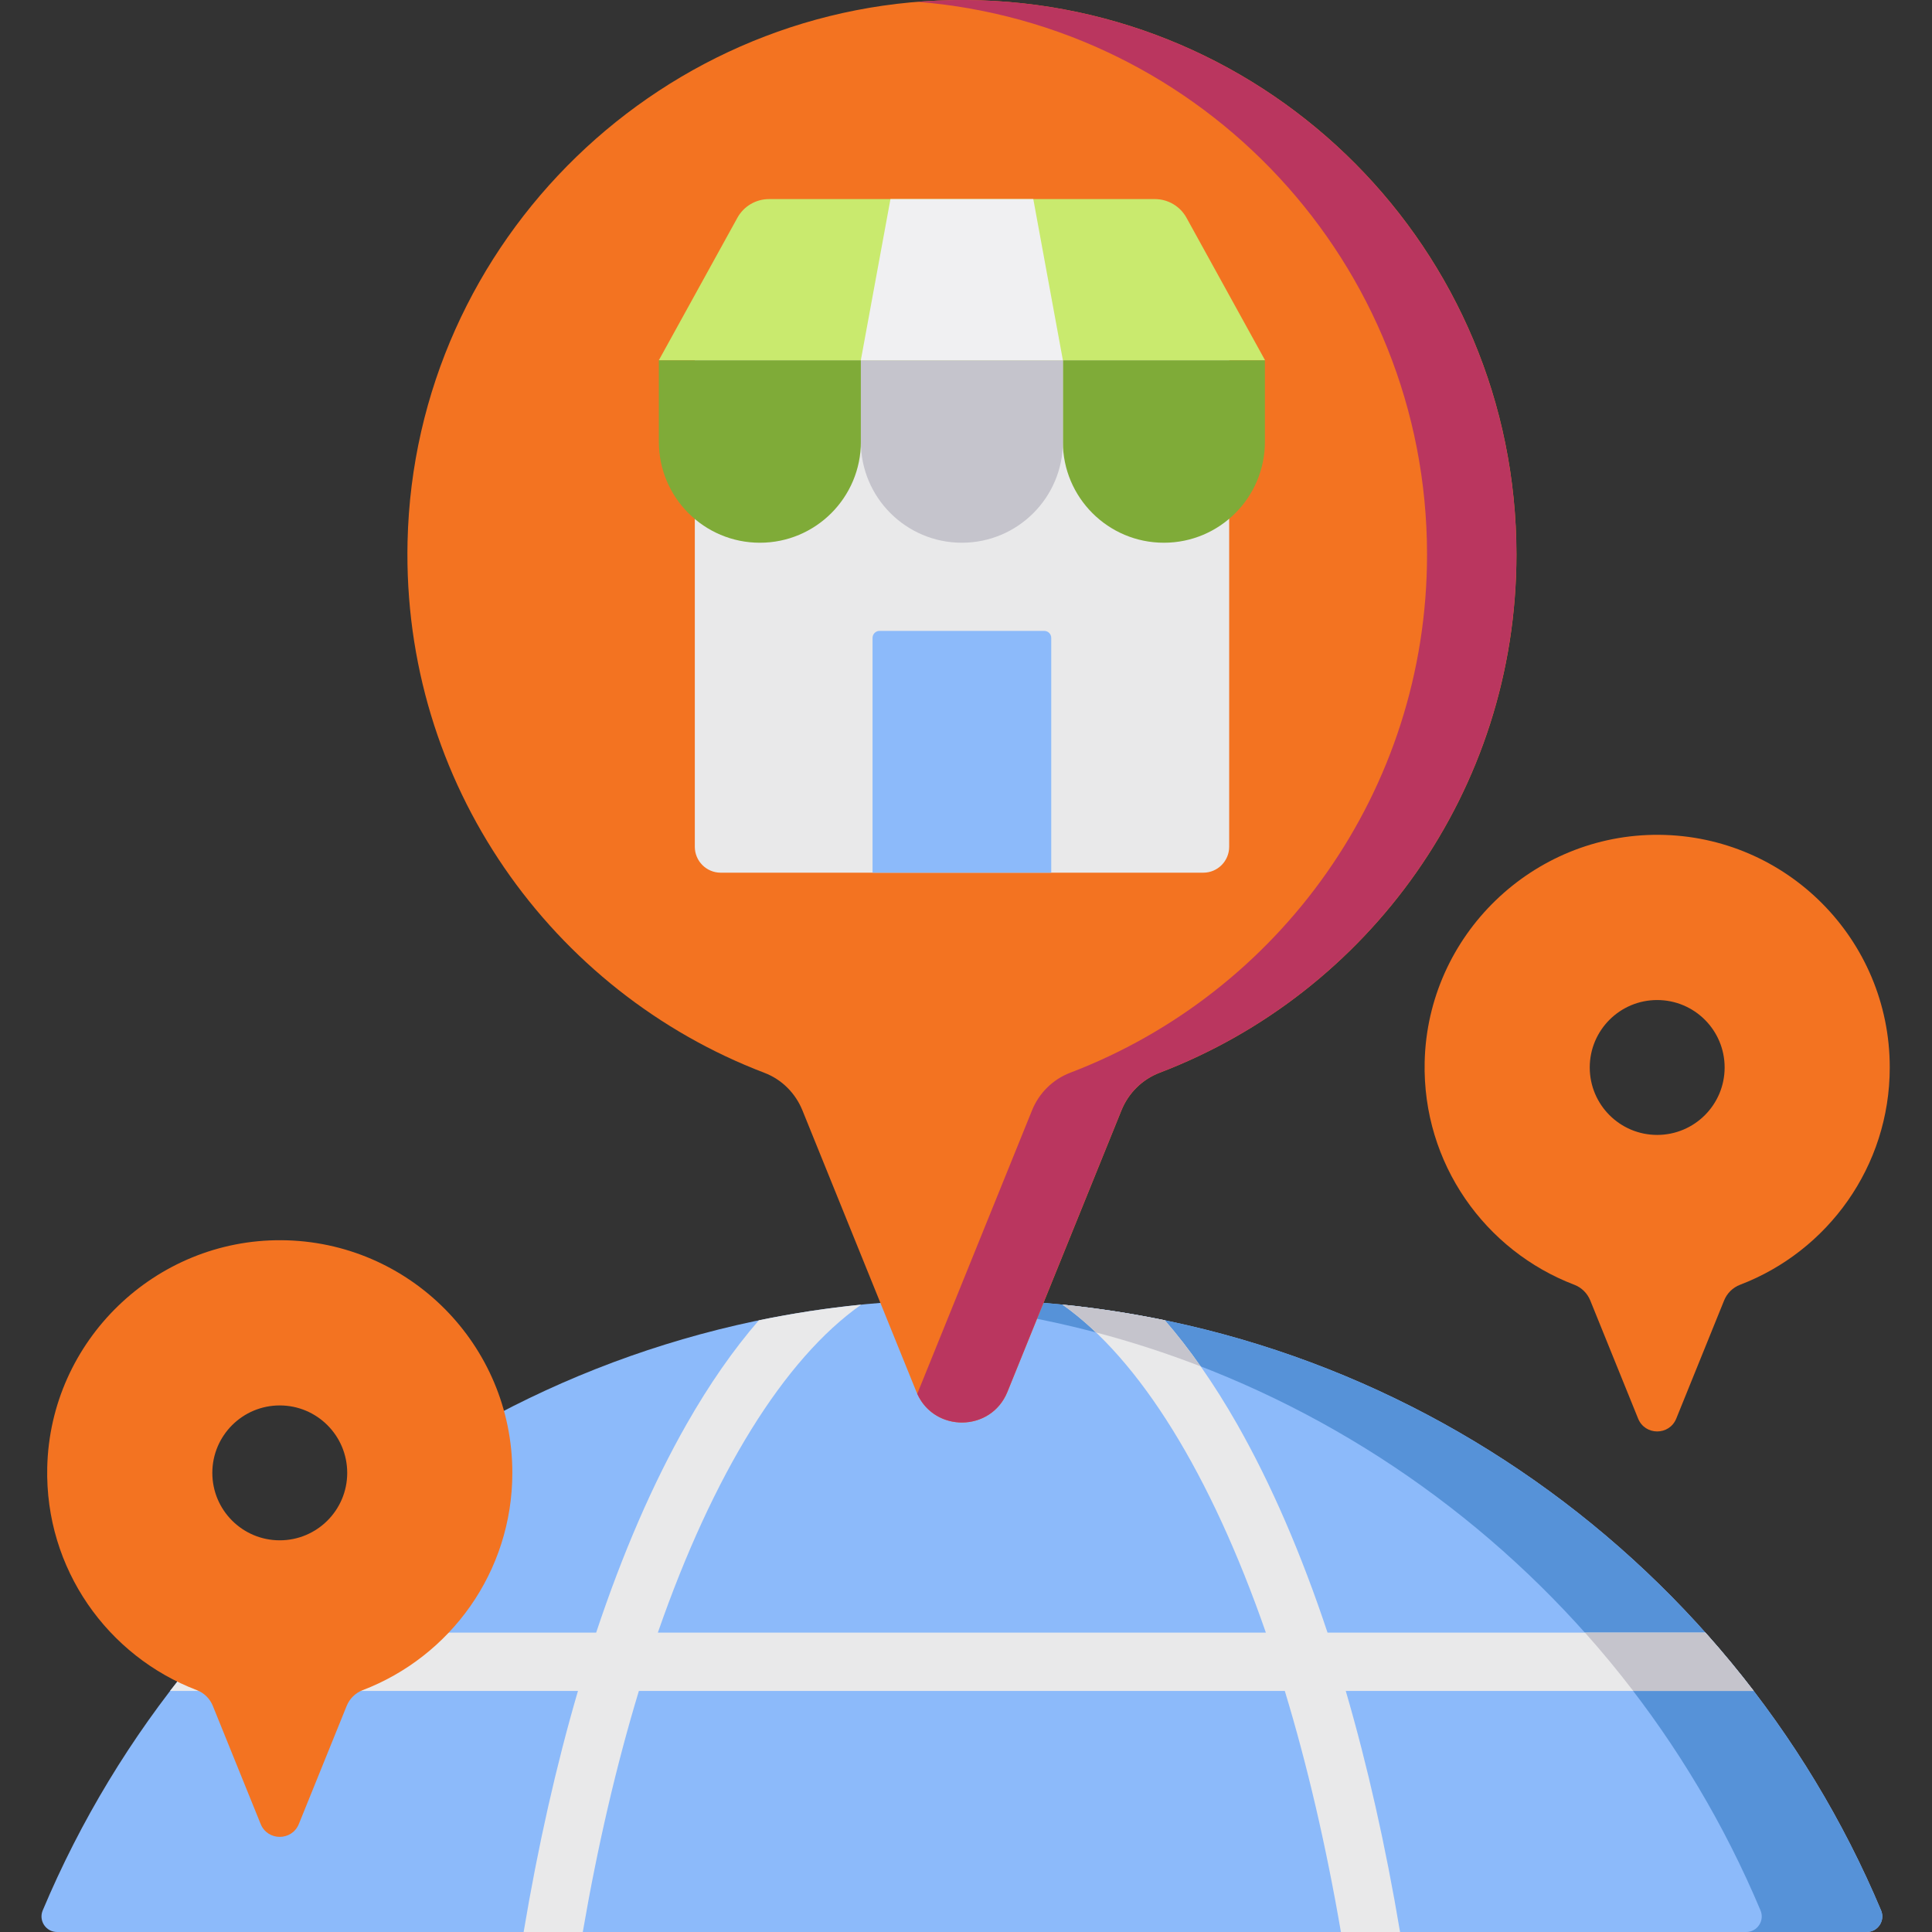 <?xml version="1.0" encoding="UTF-8"?> <svg xmlns="http://www.w3.org/2000/svg" width="60" height="60" viewBox="0 0 60 60" fill="none"><rect x="0" y="0" width="60" height="60" fill="#333333" stroke="none"/><g clip-path="url(#clip0_6797_3300)"><path d="M57.973 60H1.773C1.427 60 1.193 59.648 1.327 59.329C6.011 48.185 17.028 40.36 29.873 40.36C42.718 40.36 53.735 48.185 58.419 59.329C58.553 59.648 58.319 60 57.973 60Z" fill="#8CBAFA"></path><path d="M58.417 59.329C53.734 48.185 42.717 40.36 29.871 40.36C29.243 40.36 28.619 40.379 28 40.416C40.036 41.134 50.22 48.73 54.674 59.329C54.809 59.647 54.574 60 54.229 60H57.971C58.317 60 58.551 59.647 58.417 59.329Z" fill="#5692D8"></path><path d="M41.794 52.514H54.462C53.985 51.891 53.484 51.287 52.962 50.703H41.228C40.414 48.255 39.472 46.078 38.421 44.23C37.71 42.983 36.959 41.906 36.175 41.003C35.134 40.788 34.073 40.625 32.996 40.517C35.396 42.207 37.602 45.78 39.313 50.703H20.43C22.141 45.779 24.347 42.207 26.746 40.517C25.67 40.625 24.609 40.788 23.567 41.003C22.783 41.906 22.032 42.983 21.322 44.23C20.27 46.078 19.329 48.255 18.514 50.703H6.78C6.259 51.287 5.758 51.891 5.281 52.514H17.949C17.276 54.817 16.71 57.327 16.262 60H18.099C18.565 57.293 19.153 54.782 19.841 52.514H39.901C40.59 54.782 41.178 57.293 41.643 60H43.48C43.032 57.327 42.466 54.817 41.794 52.514Z" fill="#E9E9EA"></path><path d="M53.733 51.595C53.73 51.592 53.727 51.589 53.725 51.586C53.477 51.287 53.224 50.992 52.965 50.703H49.223C49.745 51.287 50.244 51.891 50.721 52.514H54.464C54.346 52.359 54.227 52.206 54.105 52.054C54.098 52.045 54.09 52.035 54.082 52.026C53.967 51.881 53.851 51.738 53.733 51.595Z" fill="#C5C4CC"></path><path d="M36.175 41.003C35.923 40.951 35.67 40.903 35.416 40.856C35.401 40.853 35.387 40.851 35.372 40.849C34.857 40.756 34.338 40.676 33.815 40.61C33.803 40.609 33.791 40.607 33.78 40.606C33.519 40.573 33.258 40.543 32.996 40.517C33.348 40.764 33.695 41.054 34.037 41.38C35.146 41.672 36.23 42.025 37.287 42.434C36.925 41.917 36.554 41.44 36.175 41.003Z" fill="#C5C4CC"></path><path d="M47.095 17.222C47.095 7.755 39.458 0.073 30.009 0.001C20.641 -0.071 12.872 7.451 12.657 16.817C12.485 24.342 17.14 30.801 23.741 33.318C24.279 33.523 24.703 33.949 24.92 34.483L28.46 43.225C28.974 44.495 30.773 44.495 31.288 43.225L34.828 34.483C35.045 33.946 35.474 33.521 36.015 33.314C42.493 30.841 47.095 24.569 47.095 17.222Z" fill="#F37321"></path><path d="M30.007 0C29.498 -0.003 28.993 0.016 28.494 0.056C37.352 0.768 44.318 8.181 44.318 17.221C44.318 24.569 39.716 30.841 33.238 33.314C32.697 33.521 32.268 33.945 32.051 34.482L28.511 43.225C28.502 43.245 28.493 43.264 28.484 43.283C29.03 44.494 30.779 44.475 31.285 43.225L34.826 34.482C35.043 33.945 35.472 33.521 36.013 33.314C42.491 30.841 47.093 24.569 47.093 17.221C47.093 7.755 39.456 0.073 30.007 0Z" fill="#BA365F"></path><path d="M21.578 11.187V26.297C21.578 26.741 21.938 27.102 22.382 27.102H37.369C37.814 27.102 38.173 26.741 38.173 26.297V11.187H21.578Z" fill="#E9E9EA"></path><path d="M33.008 11.187V13.717C33.008 15.451 34.413 16.855 36.145 16.855C37.878 16.855 39.283 15.451 39.283 13.717V11.187H33.008Z" fill="#7FAB38"></path><path d="M20.461 11.187V13.717C20.461 15.451 21.866 16.855 23.599 16.855C25.331 16.855 26.736 15.451 26.736 13.717V11.187H20.461Z" fill="#7FAB38"></path><path d="M26.734 11.187V13.717C26.734 15.451 28.139 16.855 29.872 16.855C31.605 16.855 33.01 15.451 33.01 13.717V11.187H26.734Z" fill="#C5C4CC"></path><path d="M22.901 6.762L20.461 11.187H39.287L36.847 6.762C36.65 6.405 36.274 6.183 35.867 6.183H23.882C23.474 6.183 23.098 6.405 22.901 6.762Z" fill="#C9EA6E"></path><path d="M33.009 11.187H26.734L27.654 6.183H32.09L33.009 11.187Z" fill="#F0F0F2"></path><path d="M27.098 19.811V27.102H32.647V19.811C32.647 19.69 32.55 19.593 32.43 19.593H27.315C27.195 19.593 27.098 19.69 27.098 19.811Z" fill="#8CBAFA"></path><path d="M51.522 25.926C47.593 25.896 44.334 29.051 44.244 32.979C44.172 36.135 46.124 38.844 48.893 39.9C49.119 39.986 49.297 40.165 49.388 40.389L50.873 44.055C51.088 44.588 51.843 44.588 52.058 44.055L53.543 40.389C53.634 40.163 53.814 39.985 54.041 39.899C56.758 38.861 58.688 36.231 58.688 33.149C58.688 29.178 55.485 25.956 51.522 25.926ZM51.465 35.246C50.309 35.246 49.371 34.308 49.371 33.151C49.371 31.994 50.309 31.057 51.465 31.057C52.622 31.057 53.56 31.994 53.56 33.151C53.56 34.308 52.622 35.246 51.465 35.246Z" fill="#F37321"></path><path d="M8.745 38.516C4.816 38.486 1.557 41.642 1.467 45.57C1.394 48.726 3.347 51.435 6.116 52.49C6.342 52.577 6.52 52.755 6.61 52.979L8.095 56.646C8.311 57.179 9.065 57.179 9.281 56.646L10.766 52.979C10.857 52.754 11.037 52.576 11.264 52.489C13.981 51.452 15.911 48.821 15.911 45.739C15.911 41.769 12.708 38.547 8.745 38.516ZM8.688 47.836C7.531 47.836 6.594 46.898 6.594 45.742C6.594 44.585 7.532 43.647 8.688 43.647C9.845 43.647 10.783 44.585 10.783 45.742C10.783 46.898 9.845 47.836 8.688 47.836Z" fill="#F37321"></path></g><defs><clipPath id="clip0_6797_3300"><rect width="60" height="60" fill="white"></rect></clipPath></defs></svg> 